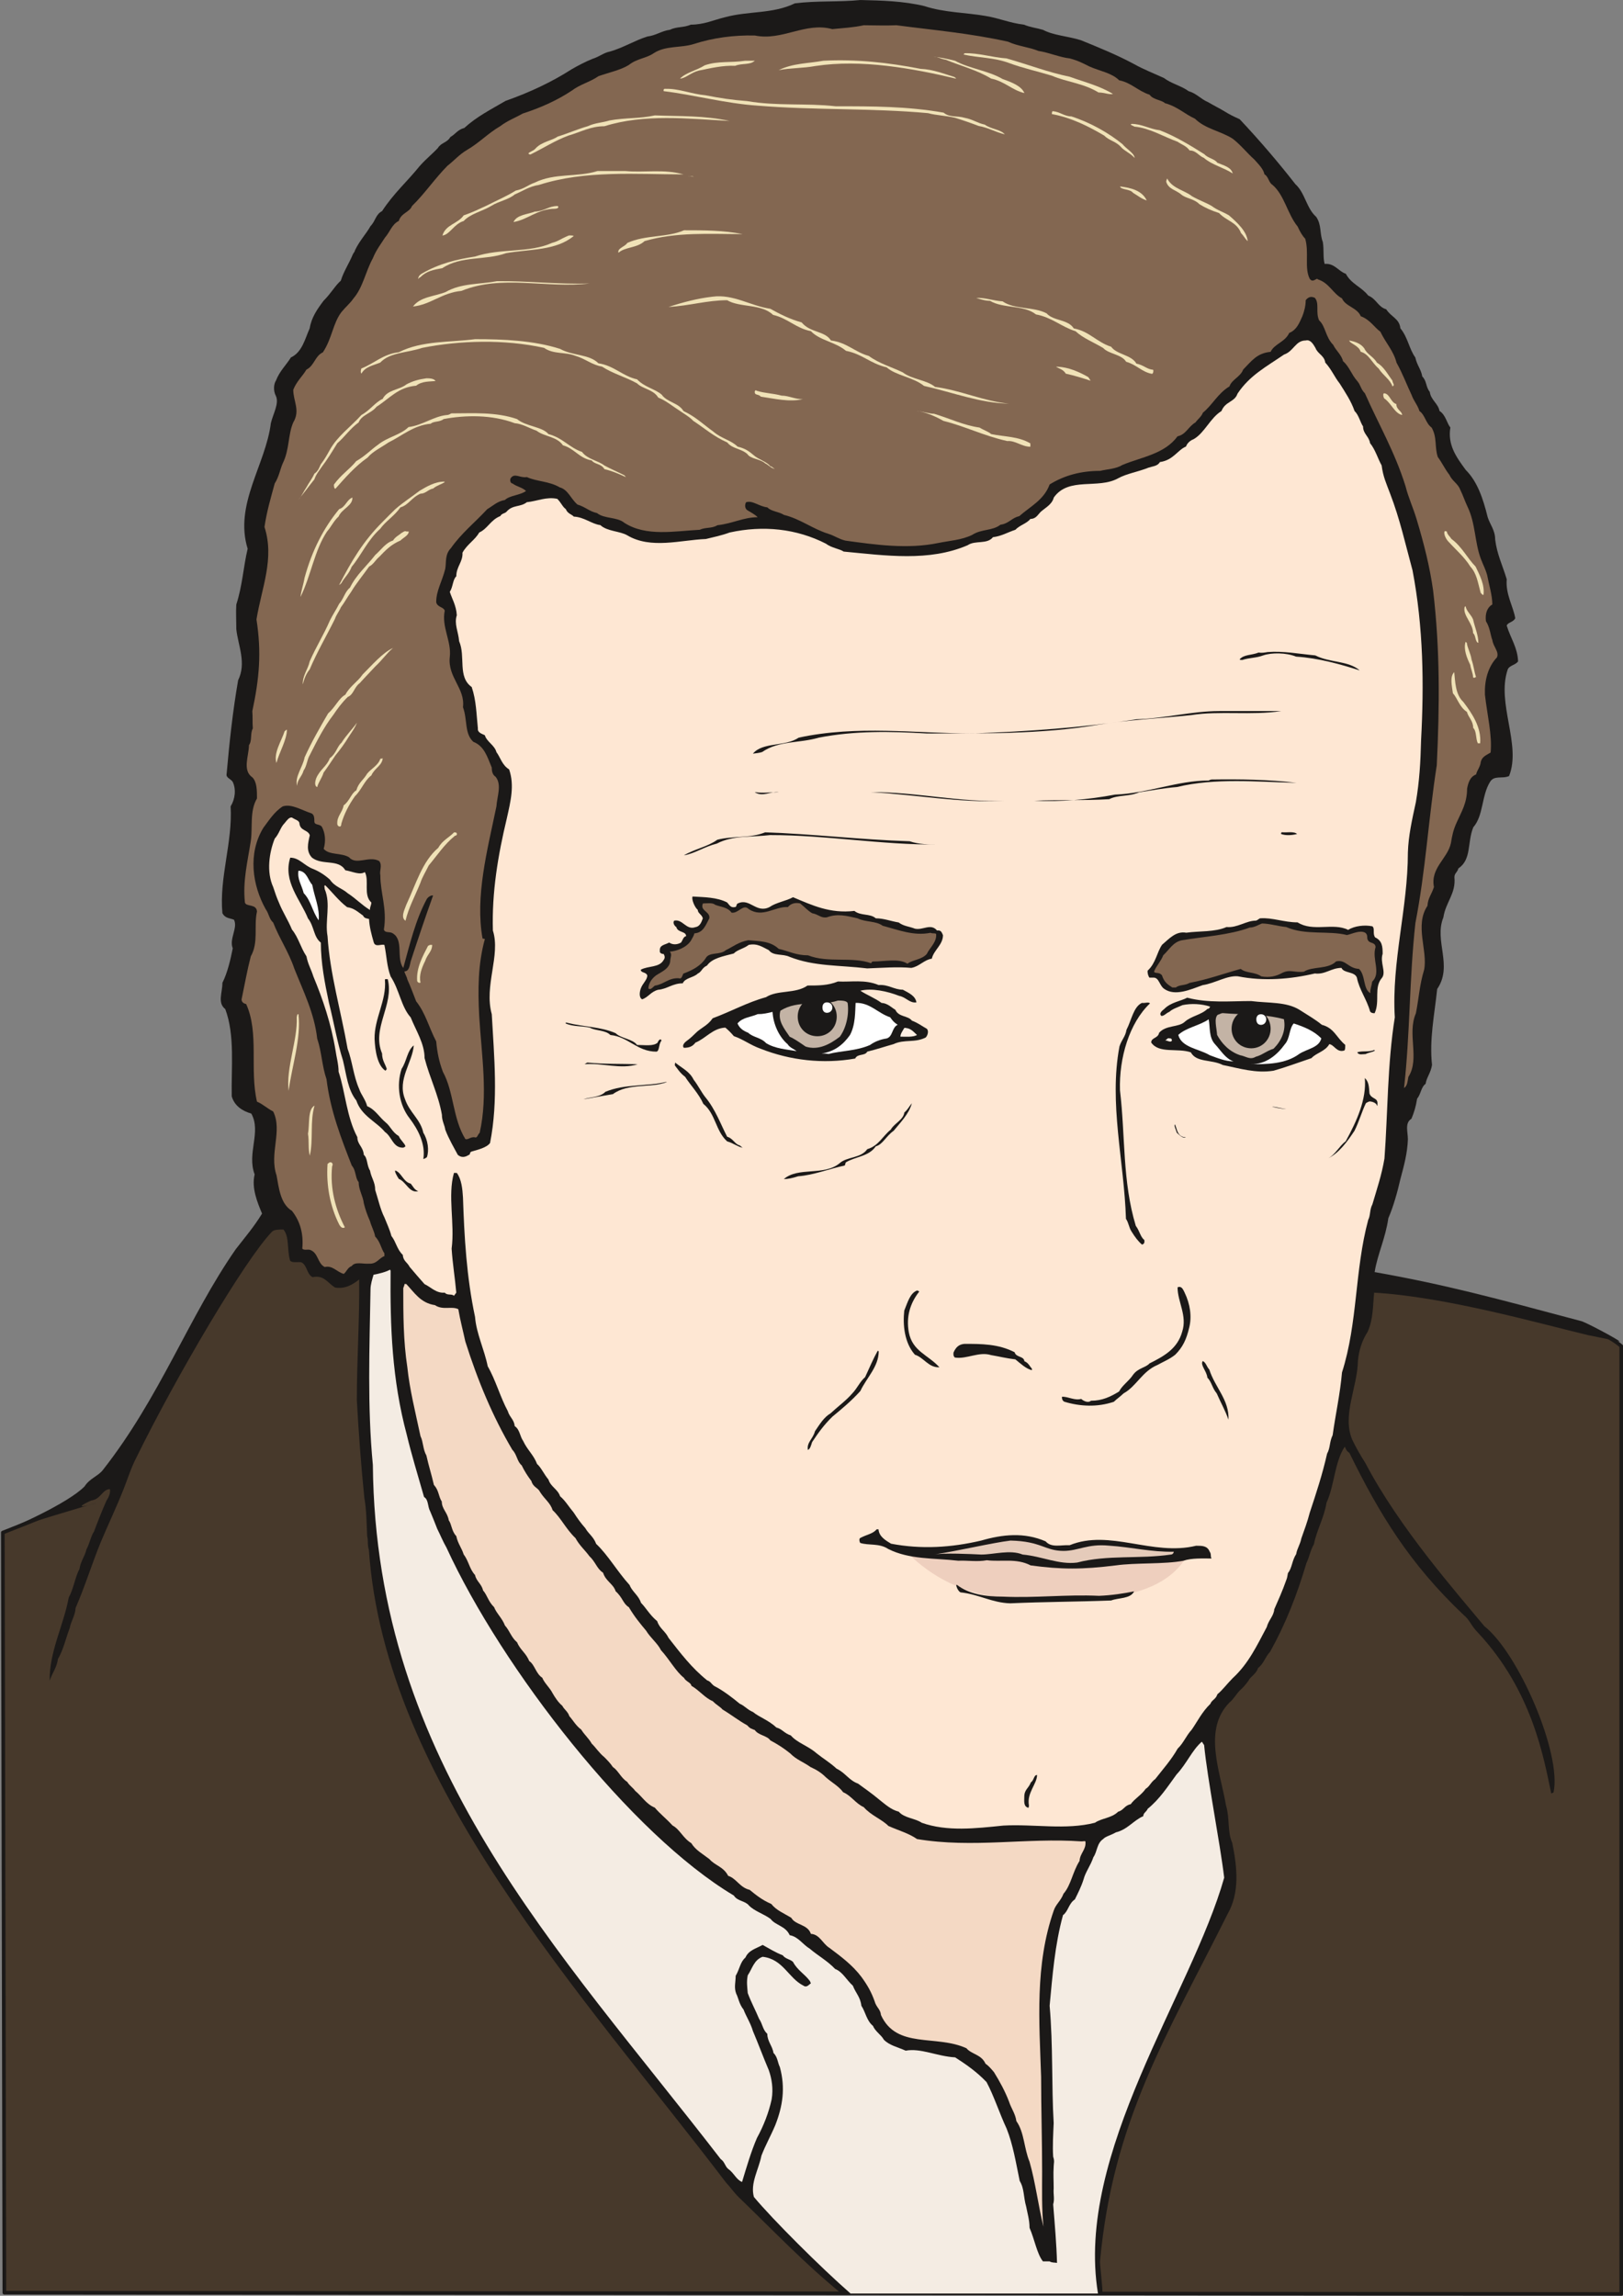 <svg xmlns="http://www.w3.org/2000/svg" xml:space="preserve" width="160.1mm" height="855.761" fill-rule="evenodd" stroke-linejoin="round" stroke-width="28.222" preserveAspectRatio="xMidYMid" version="1.2" viewBox="0 0 16010 22642"><rect x="0" y="0" width="16010" height="22642" fill="#808080" stroke="none"/><defs class="ClipPathGroup"><clipPath id="a" clipPathUnits="userSpaceOnUse"><path d="M0 0h16010v22642H0z"/></clipPath></defs><g class="SlideGroup"><g class="Slide" clip-path="url(#a)"><g class="Page"><g class="com.sun.star.drawing.ClosedBezierShape"><path fill="none" d="M9 11960h16003v10685H9z" class="BoundingBox"/><path fill="#47392B" d="M15993 13276c-373-322-1483-431-2507-696l-10731-601c-124 147-510 510-980 1496-180 317-366 576-571 939-16 282-1001 628-1176 701l15 7497 15950 13v-9349Z"/><path fill="none" stroke="#1B1918" stroke-linejoin="miter" stroke-width="36" d="M15993 13276c-373-322-1483-431-2507-696l-10731-601c-124 147-510 510-980 1496-180 317-366 576-571 939-16 282-1001 628-1176 701l15 7497 15950 13v-9349Z"/></g><g class="com.sun.star.drawing.ClosedBezierShape"><path fill="none" d="M0 0h15979v22626H0z" class="BoundingBox"/><path fill="#1B1918" d="m10874 22625-2575-5c-379-312-633-584-1014-952-51-51-84-102-124-143-1415-1861-3364-3939-3522-6239-17-51-5-96-17-134-6-125-6-257-28-381-33-323-56-640-74-963 0-401 28-798 23-1189-64 51-142 97-239 79-79-51-107-124-221-102-61-33-51-119-112-147-40-5-86 8-109-15-33-109-5-234-66-308-41 0-96 0-114 23-267 277-945 1428-1336 2225-51 97-84 204-125 308-73 185-157 360-226 525-86 209-160 448-249 651-5 78-45 129-58 198-43 114-61 211-117 307-8 79-58 140-81 214-5-287 137-544 188-821 50-91 63-203 106-282 13-81 51-119 69-193 33-63 46-137 74-175 45-119 83-216 124-307 23-33 41-79 33-112-74 0-89 101-185 112-425 198 838-227-899 312 124-41 673-285 835-452 46-74 125-97 175-155 567-719 851-1516 1316-2184 97-125 180-221 259-351-45-107-106-254-73-386-79-208 68-419-33-600-92-27-166-78-193-170-6-282 33-604-64-861-79-61-28-162-28-259 51-101 81-234 102-340-38-92 53-203 12-282-45-18-86-13-114-64-33-350 102-701 81-1054 44-71 56-167 21-241-16-28-66-41-61-74 28-317 61-625 114-929 84-171 0-341-18-503 0-87-5-170 0-244 61-188 69-369 112-550-135-437 178-828 229-1239 22-92 83-193 50-267-28-51-22-119 0-152 38-97 97-148 148-229 111-51 139-185 185-287 18-109 74-188 137-272 74-73 112-147 170-198 28-91 79-165 117-256 8-21 18-21 23-44 46-96 109-160 153-238 50-51 50-115 114-148 114-175 250-294 369-442 69-78 130-124 181-180 35-56 91-51 124-109 51-28 69-71 137-89 125-114 259-180 407-267 238-84 454-185 652-312 66-38 135-74 204-102 73-23 111-61 175-73 134-39 239-107 368-148 84-10 142-56 221-66 74-35 130-18 208-51 130 0 221-45 336-73 236-64 470-31 690-137 221-28 430-11 646-33 213 5 424 10 632 60 193 64 414 64 602 97 140 23 236 69 379 86 68 28 129 33 188 51 106 56 241 61 373 102 180 73 361 147 526 236 91 51 193 91 294 137 74 56 176 79 244 130 79 23 120 78 193 109 56 33 113 61 159 89 56 35 91 51 152 79 198 210 386 431 549 640 96 86 109 238 205 322 56 81 33 165 66 249 13 81 0 155 18 216 97-10 137 74 209 97 53 101 154 129 221 215 81 33 96 112 177 135 51 79 130 91 140 188 74 89 86 203 147 287 18 81 56 114 69 188 46 46 33 102 74 152 10 79 83 115 96 188 61 38 74 125 107 163-28 170 56 289 152 419 114 114 170 279 216 465 23 73 74 129 74 221 18 147 73 254 114 392-13 147 66 272 84 384-18 40-74 40-84 73 38 125 107 216 112 353-28 38-84 38-102 79-114 333 137 742 13 1052-69 30-147-11-188 58-84 135-64 333-165 447-61 152-15 317-147 406-11 41-39 46-39 87 16 162-86 244-109 396-94 231 97 475-61 706-28 262-78 498-51 749-12 79-55 125-63 186-46 33-46 101-84 147-13 79-28 130-56 198-68 41-35 130-35 203-5 138-38 257-74 392-28 124-69 271-119 386-28 198-107 355-135 531 701 124 1184 256 2032 482 28 0 368 181 386 203l-312-63c-470-112-1405-379-2111-419-13 132-8 261-64 386-55 84-88 188-96 289-5 259-158 536-56 775 41 86 84 158 130 231 335 640 906 1285 1173 1608 338 267 765 1258 683 1639-5 5-23 11-23 11-73-346-185-1010-723-1586-69-69-79-125-143-176-531-503-830-995-1125-1597-35-23-35-44-46-61-101 152-101 383-180 553-23 148-96 267-124 409-36 61-46 130-74 186-92 312-206 602-358 874-51 55-61 116-120 162-15 56-78 86-94 125-30 40-53 68-86 96-38 41-61 86-102 119-262 268-91 675-33 1015 39 129 11 254 61 368 51 244 74 493-45 701-601 1202-1132 2040-1259 3427-5 0 31 294 23 322Z"/></g><g class="com.sun.star.drawing.ClosedBezierShape"><path fill="none" d="M2383 249h12391v12316H2383z" class="BoundingBox"/><path fill="#836751" d="M8520 249c107 0 211 5 323 0 381 50 719 78 1100 162 101 46 208 53 299 91 112 18 214 64 310 74 86 23 137 51 193 79 102 46 221 63 295 137 119 23 188 107 300 142 35 51 119 51 152 84 124 33 194 107 296 153 101 101 261 124 373 198 81 63 142 142 211 203 46 51 91 96 101 147 41 23 41 81 79 104 119 102 147 287 249 412 23 51 46 91 74 119 40 137-10 290 45 396 33 46 69-17 79 5 114 36 147 138 239 188 33 79 152 92 185 176 92 33 138 114 193 152 59 120 130 189 160 306 61 109 102 221 148 317 23 64 61 102 78 160 56 39 61 120 120 163 56 96 28 193 61 290 46 63 73 124 114 175 28 63 84 86 107 147 28 56 46 114 73 170 79 165 69 346 130 511 23 61 46 101 63 162 18 97 51 199 51 290-51 28-73 91-63 165 40 61 46 145 63 185 10 69 69 115 46 171-91 96-124 231-119 368 22 198 73 401 56 571-46 28-84 41-97 92-5 51-38 84-46 124-61 23-78 84-89 140 0 142-56 229-101 330-36 79-46 130-59 209-33 152-203 243-167 431-23 74-59 107-64 186-129 193 5 442-33 631-46 152-51 277-81 429-89 203 41 447-74 627-10 51-10 87-43 110 61-544 51-1072 112-1627 101-516 129-1031 211-1557 28-584 33-1143-36-1722-33-236-89-457-162-701-36-120-82-216-110-328-106-340-264-607-401-917-41-40-41-81-74-119-61-69-78-142-142-198-15-64-74-110-96-160-79-80-74-182-140-243-36-81 5-165-41-221-45-23-73 0-91 23 0 56-15 112-33 158-33 73-56 134-130 165-40 90-147 107-183 186-134 13-185 87-271 175-28 74-112 97-135 166-114 68-170 185-262 259-15 40-50 63-73 96-71 41-94 120-177 137-129 176-355 204-543 282-66 41-147 41-221 59-186 0-351 43-498 134-56 153-190 216-300 313-73 15-101 73-185 84-81 63-188 40-280 101-106 51-220 56-332 79-305 63-617 18-917-23-64-15-114-51-165-66-163-51-277-147-442-188-51-33-125-33-163-74-86-10-147-73-211-50-15 28-10 63 13 78 38 23 74 41 102 69-138 0-249 63-397 79-58 35-114 17-175 45-249 13-528 69-742-68-73-61-198-38-271-97-74-15-115-61-193-84-69-61-92-147-176-170-102-61-227-56-323-101-69 12-120-46-160 12-10 21 0 51 18 51 45 33 96 38 134 74-56 43-162 43-208 89-74 12-119 58-175 91-120 130-254 236-358 384-61 63-44 137-56 205-33 130-89 214-89 328 10 51 73 46 84 84-33 160 68 302 50 455-23 203 153 309 130 497 46 125 13 259 102 341 109 43 137 147 182 254 0 45 11 73 38 91 64 79 13 198 8 292-91 437-211 889-137 1303 5 0 23 5 23 5-69 250-69 502-56 756 23 391 89 780 5 1155-23 21-23 56-51 44-40-5-68 30-91 17-125-203-112-464-221-662-38-102-56-191-66-300-74-142-104-277-198-396-31-79-54-143-87-216-5-28-28-61-28-79 46 0 51-56 61-98 74-226 148-447 221-650-23-5-51 18-61 33-114 211-170 455-233 682-72-98 7-273-102-341-33-23-79 0-89-39 33-205-35-358-35-533-11-51 22-96-11-142-101-56-226 46-299-38-79-46-193-18-249-82 23-78 15-157-18-218-23-31-74-13-74-53 0-28 0-66-28-79-101-33-198-97-284-69-84 54-135 137-191 211-155 254-109 567 23 803 33 45 33 96 74 132 61 157 152 287 208 453 92 231 198 442 226 691 46 137 46 267 92 401 38 313 147 589 249 851 45 51 33 125 68 163 0 78 43 137 51 210 15 61 33 112 61 176 13 51 41 96 51 152 51 51 58 119 91 165v28c-51 15-73 79-152 74-59 5-137-23-170 23-41 15-51 56-79 78-74-22-109-86-188-68-74-38-61-142-147-170-28-5-56 7-74-11 13-142-18-266-102-373-114-68-129-226-152-350-74-216 61-437-33-630-64-33-104-74-160-97-74-317 23-678-107-963-28-5-45-22-45-45 33-158 55-287 91-425 79-140 28-295 61-442-5-79-107-44-119-89-23-211 27-404 58-607 20-135-13-295 61-419 0-79 0-163-46-209-101-68-33-216-33-317 33-46 10-115 38-165-5-61 0-112-5-170 69-323 92-577 41-905 51-312 180-599 79-912 22-152 63-289 101-429 41-63 56-147 79-198 68-137 51-284 104-404 71-119 0-208 0-322 33-84 89-130 130-199 78-38 83-134 162-170 92-139 97-283 183-397 46-56 84-84 119-135 94-109 117-261 191-396 35-86 81-142 119-203 51-58 69-132 137-165 23-79 107-86 130-147 124-120 226-272 350-397 64-50 120-114 194-157 119-69 208-165 327-234 74-56 142-79 221-124 188-61 347-135 484-226 84-64 180-84 264-143 109-38 221-61 300-111 81-64 170-64 244-115 119-78 266-50 396-91 188-61 396-89 602-84 271 56 498-136 764-63 112-11 209-16 310-38Z"/></g><g class="com.sun.star.drawing.ClosedBezierShape"><path fill="none" d="M2654 3356h11381v14680H2654z" class="BoundingBox"/><path fill="#FEE7D3" d="M12880 3358c45-12 73 33 96 73 23 61 87 74 97 145 63 69 91 142 142 206 56 89 114 175 147 272 41 38 56 111 84 152 0 74 59 97 69 165 51 61 79 158 114 219 15 114 46 177 84 279 96 249 152 503 221 757 107 561 114 1123 84 1677-5 211-16 402-51 607-38 176-74 333-79 498 0 549-162 1075-129 1626-74 462-69 950-102 1392-28 165-74 299-119 452-28 51-18 109-41 152-135 501-102 1014-259 1506-18 211-64 414-92 618-33 68-22 124-55 183-46 204-107 389-171 582-22 87-55 175-83 254-13 64-41 97-51 155-41 61-41 140-81 186-6 27-6 45-16 68-40 114-81 203-119 290-5 66-56 106-74 175-96 180-180 361-335 503-56 56-102 119-152 160-16 51-56 56-69 94-84 81-130 178-185 256-56 61-79 130-138 186-61 109-152 211-221 300-43 30-55 73-94 96-45 64-109 97-148 152-63 13-68 59-124 74-64 64-165 64-229 109-287 74-604 11-904 28-272 28-556 61-805-28-66-45-171-45-226-109-79-20-135-74-199-124-73-61-134-102-203-153-91-33-124-106-211-147-66-61-129-97-198-152-84-74-190-102-254-176-68-23-84-63-142-78-79-74-170-102-231-153-56-23-84-63-130-81-73-61-165-130-238-168-41-18-46-53-84-63-155-125-262-267-381-419-33-69-89-92-112-165-74-61-109-130-160-181-23-73-89-112-112-175-119-130-216-300-330-406-28-74-74-97-107-155-45-51-78-97-114-153-51-61-84-119-135-162-22-69-92-92-115-165-43-51-73-120-112-153-35-92-96-138-137-227-33-46-33-114-84-147-5-64-50-87-68-148-74-137-120-307-198-442-33-165-112-322-125-487-84-396-106-788-119-1179-5-84-15-180-61-241h-28c-64 226 10 498-23 747 10 152 33 287 46 434-13 18-23 31-23 31-23-23-64 0-91-31-84 8-138-56-199-84-45-51-101-114-147-170-23-46-63-56-68-119-56-51-67-130-112-186-18-68-46-124-69-183-40-78-63-185-91-271 0-79-38-117-51-191-33-51-23-124-61-155-8-84-64-101-64-175-106-198-119-447-185-645 0-74-23-153-30-209-44-266-125-505-219-731-23-74-53-119-68-198-59-89-79-186-143-264-40-97-91-171-129-267-23-51-36-92-56-152-68-148-40-341 15-478 46-51 56-112 97-152 23-28 45-61 73-56 33 23 74 28 74 61 10 73 84 58 102 114-18 79-39 157 22 221 102 79 262 10 328 124 69 11 142 51 193 18 46 84-18 226 64 300 0 28-18 51-13 74-84-51-135-110-221-166-56-50-124-60-175-134-51-46-107-81-163-104-91-33-137-112-228-112-74 236 101 414 175 599 63 79 53 181 127 239 0 198 38 396 79 589 50 199 83 397 139 572 36 147 46 287 132 396 51 153 198 208 282 310 69 46 79 155 176 155 17 0 22-13 27-13-10-33-50-61-66-101-68-41-81-97-132-137-61-51-101-125-180-158-18-69-61-114-79-170-56-125-68-277-114-396-66-374-175-742-198-1110-28-153 35-318-28-465 0-20-10-33 5-38 69 68 132 152 216 216 68 10 101 43 157 83 13 28 36 28 59 33 5 82 23 148 46 229 15 56 78 15 106 28 23 112 23 208 61 310 87 132 104 300 198 404 54 134 137 259 137 401 51 198 135 356 171 559 0 63 28 104 33 147 35 92 86 178 124 249 36 31 74 23 109 0 16 0 5-28 28-33 61-18 148-38 181-84 83-419 40-851 17-1270-78-282 89-581 11-825-11-379 50-742 137-1105 38-170 78-328 23-485-69-41-87-120-125-170-18-69-96-102-114-166-33-17-74-27-69-68-15-140-15-273-61-408-142-101-58-299-124-452-8-96-51-170-23-256-5-97-51-170-69-231 33-51 28-120 64-153 0-96 66-142 61-233 46-84 124-125 165-199 84-38 112-124 208-162 18-31 46-23 64-46 61-68 134-40 198-91 101-10 193-56 300-33 39 38 51 78 84 101 18 46 59 51 79 74 104 5 178 74 262 84 68 63 193 58 266 101 232 138 526 46 775 36 74-18 160-36 234-64 333-73 660-38 950 110 56 43 137 51 175 78 414 39 843 102 1224-63 74-51 191-5 249-79 84-10 140-46 221-73 43-46 112-61 148-107 55 0 73-41 101-69 51-45 112-73 130-142 147-208 437-79 635-190 83-46 199-64 300-105 46-15 89-15 112-55 132-18 175-120 257-153 15-41 50-63 78-74 107-63 163-210 272-276 38-97 130-87 158-171 119-180 284-266 459-386 97-33 112-139 214-139Z"/></g><g class="com.sun.star.drawing.ClosedBezierShape"><path fill="none" d="M12228 6428h1186v185h-1186z" class="BoundingBox"/><path fill="#1B1918" d="M12504 6431c156-12 301 17 471 33 143 74 324 50 438 148-193-61-402-121-628-136-97-40-244-40-324-12-73 27-137 22-206 45-15 0-22 0-27-5 40-51 119-40 187-68 33 5 61 0 89-5Z"/></g><g class="com.sun.star.drawing.ClosedBezierShape"><path fill="none" d="M7427 7013h5212v422H7427z" class="BoundingBox"/><path fill="#1B1918" d="M12026 7013h612c-290 45-607-5-889 40-312 33-626 46-931 97-543 92-1138 84-1676 84-361-21-707-28-1065 41-186 56-396 28-559 142-36 11-58 11-91 16 96-117 317-66 452-158 579-125 1151-41 1718-41 553-21 1069-56 1613-140 283-8 544-81 816-81Z"/></g><g class="com.sun.star.drawing.ClosedBezierShape"><path fill="none" d="M10201 7686h2590v216h-2590z" class="BoundingBox"/><path fill="#1B1918" d="M11957 7688c276-4 556 0 833 33-391-10-805-50-1179 41-125 10-255 34-374 52-102 45-208 23-295 68-254 15-498 5-741 15 261 13 533-10 797-60 330-13 613-139 926-139 15-10 28-10 33-10Z"/></g><g class="com.sun.star.drawing.PolyPolygonShape"><path fill="none" d="M7744 7800h163v1h-163z" class="BoundingBox"/></g><g class="com.sun.star.drawing.PolyPolygonShape"><path fill="none" d="M8418 7800h79v1h-79z" class="BoundingBox"/></g><g class="com.sun.star.drawing.ClosedBezierShape"><path fill="none" d="M7444 7811h239v23h-239z" class="BoundingBox"/><path fill="#1B1918" d="M7450 7813c73 12 158 0 232 0-74-12-159 51-237 0h5Z"/></g><g class="com.sun.star.drawing.ClosedBezierShape"><path fill="none" d="M8593 7813h1320v91H8593z" class="BoundingBox"/><path fill="#1B1918" d="M8593 7813c436-4 879 103 1319 85-447 23-872-61-1319-85Z"/></g><g class="com.sun.star.drawing.ClosedBezierShape"><path fill="none" d="M6746 8209h2499v228H6746z" class="BoundingBox"/><path fill="#1B1918" d="M7547 8209c464 15 944 73 1426 88 96 32 187 32 271 32-543 5-1088-93-1647-93-193 23-364 0-526 84-127 32-216 98-325 116 109-64 233-84 330-154 157-40 328-13 471-73Z"/></g><g class="com.sun.star.drawing.ClosedBezierShape"><path fill="none" d="M12636 8208h160v30h-160z" class="BoundingBox"/><path fill="#1B1918" d="M12647 8208c40 6 115-12 148 17-46 13-115 18-158 0 0-5 0-17 10-17Z"/></g><g class="com.sun.star.drawing.ClosedBezierShape"><path fill="none" d="M2942 8588h205v491h-205z" class="BoundingBox"/><path fill="#FFF" d="M2954 8588c75 12 85 96 126 138 23 124 74 226 64 351-64-86-75-194-148-268-24-91-64-135-52-221h10Z"/></g><g class="com.sun.star.drawing.ClosedBezierShape"><path fill="none" d="M6311 8842h2993v1015H6311z" class="BoundingBox"/><path fill="#1B1918" d="M6832 8842c119 7 239 7 340 58 23 23 33 56 79 46 18 0 10-31 28-36 119-56 180 102 312 36 66-46 163-59 232-97 188 79 364 163 605 135 63 51 155 23 211 73 79 0 147 28 226 41 51 38 101 38 160 61 79 18 157-56 218 18 41-5 46 18 59 46 0 96-92 148-110 232-78 12-124 78-203 91-134-13-294 0-434 5-272-33-523-18-766-114-68-33-160-5-205-66-61-29-112-70-198-52-51 39-112 47-148 85-106 28-213 46-264 119-51 23-51 61-91 79-41 41-125 41-148 96-101 0-152 56-244 64-73 20-96 74-157 94-35-20-23-79-13-107 18-51 64-84 64-129-13-36-64-23-64-56 74-41 183-18 226-97 13-17 13-35 0-58-20 0-43-10-38-33-5-57 51-57 92-80 33 23 78 23 117 0 17-23 22-58 50-63 0-51-83-33-96-89-21-13-38-46-21-64 84-18 117 97 209 64 51-8 63-64 73-87-10-38-50-50-50-83-33-28-64-110-51-132Z"/></g><g class="com.sun.star.drawing.ClosedBezierShape"><path fill="none" d="M6396 8906h2840v850H6396z" class="BoundingBox"/><path fill="#836751" d="M6939 8910c36 0 92-9 114 13 56 23 125 23 163 78 69 11 114-91 170-35 137 91 257-28 386-20 33-40 80-45 121-36 45 36 78 74 119 97 66 12 84 50 145 40 109-40 198-13 302 10 84 41 180 23 249 74 157 41 305 102 470 69 28 10 33 0 56 10 10 81-64 138-92 199-51 58-147 58-190 96-87-56-221-22-341-22-12 0-17 17-17 17-193-68-425 0-623-78-119 0-189-41-290-64-84-80-198-75-300-85-96 18-147 62-221 98-56 51-163 15-198 78-46 74-130 120-221 153-15 28-15 56-46 46-101-5-147 61-236 73-23 18-41 46-63 28 0-51 40-112 96-142 56-33 109-61 119-124 0-39 23-74-5-97 66-5 163-38 209-108 17-33 28-45 35-73 89-5 112-84 147-148 11-68-96-73-63-147h5Z"/></g><g class="com.sun.star.drawing.ClosedBezierShape"><path fill="none" d="M11320 9056h2329v939h-2329z" class="BoundingBox"/><path fill="#1B1918" d="M12432 9057c119-9 233 40 368 40 152 97 351 0 499 74 63-40 165-51 239-35 27 22 0 73 27 109 69 33 74 89 74 162-28 87 36 177-5 235-86 97-18 231-74 351-12 0-33 0-45-18-33-120-107-214-130-333-23-63-129-41-152-96-102 0-160 68-263 55-236 56-503 79-759 28-107-10-226 69-347 87-124 45-272 111-378 38-51-33-51-117-112-112h-36c-10-13-21-46-17-69 81-74 91-181 142-255 74-63 137-137 239-119 129-18 283-5 397-56 107 10 193-63 289-63 21-5 33-23 44-23Z"/></g><g class="com.sun.star.drawing.ClosedBezierShape"><path fill="none" d="M11384 9108h2194v689h-2194z" class="BoundingBox"/><path fill="#836751" d="M12448 9108c74 0 158 27 240 35 190 84 419 33 599 79 56-13 129-51 180-23 36 28 5 56 36 85 15 18 66 12 66 58-38 117 58 254-33 339-5 41-23 81-18 114-74-40-46-176-112-239-109-6-132-97-226-74-81 81-233 46-317 101-92 13-137-27-216 13-61 34-125 47-204 34-69-47-148-29-204-74-165 45-317 102-505 138-46 28-97 15-135 45h-35c-46-30-79-50-102-120-28-36-68-13-78-36 17-50 68-101 91-162 61-56 96-130 185-148 216-36 470-51 668-125 46 0 87-28 120-40Z"/></g><g class="com.sun.star.drawing.ClosedBezierShape"><path fill="none" d="M3694 9657h144v904h-144z" class="BoundingBox"/><path fill="#1B1918" d="M3802 9657h23c64 257-162 483-56 733 0 69 33 107 46 152 0 6-13 18-13 18-79-51-102-198-107-313-4-203 120-380 102-583 0-7 5-7 5-7Z"/></g><g class="com.sun.star.drawing.ClosedBezierShape"><path fill="none" d="M6738 9679h2417v788H6738z" class="BoundingBox"/><path fill="#1B1918" d="M8266 9680c129 7 266-22 401 35 97-7 152 46 239 46 61 33 124 61 134 125-68 10-101-51-170-64-117-46-271-79-383-51 61 41 147 74 208 120 64 5 97 45 137 68 33 74 125 56 163 107 63 24 96 52 147 80 23 22 8 68-10 86-107 56-211 15-318 66-83 23-165 51-259 74-23 45-96 17-119 68-318 56-641 18-931-96-106-38-170-92-266-125-28-33-56-61-84-84-125 6-193 107-295 148-28 38-61 51-114 51-19-18 0-46 23-64 40-28 73-61 109-96 56-46 107-66 152-131 186-69 341-157 526-208 114-74 290-31 410-115 107 0 203 0 300-40Z"/></g><g class="com.sun.star.drawing.ClosedBezierShape"><path fill="none" d="M11356 9840h1916v730h-1916z" class="BoundingBox"/><path fill="#1B1918" d="M11711 9840c212 55 420 33 631 33 170 22 345 5 476 86 79 51 157 95 221 148 124 33 142 125 231 198 0 28 0 51-10 56-74 23-97-56-147-63-41 73-130 86-176 138-137 46-250 89-374 124-175 28-335-23-500-56-112-58-260-22-316-125-132-46-313 16-391-97 0-50 68-40 78-96 69-79 193-51 254-109 64-57 161-67 222-126 28-5 18-15 28-23-84-28-186-33-273-15-50 23-101 38-129 66-33 13-51 41-79 41-28-23 5-51 28-69 64-66 165-78 226-111Z"/></g><g class="com.sun.star.drawing.ClosedBezierShape"><path fill="none" d="M7691 9868h676v468h-676z" class="BoundingBox"/><path fill="#C3B3A5" d="M8266 9868c33 0 89 0 96 27 16 126-22 255-78 330-97 74-211 137-337 97-55-38-114-79-157-97-58-85-118-158-92-256 176-113 388-41 568-101Z"/></g><g class="com.sun.star.drawing.ClosedBezierShape"><path fill="none" d="M8105 9891h751v506h-751z" class="BoundingBox"/><path fill="#FFF" d="M8440 9891c143-4 217 101 341 142 23 33 38 51 74 74-59 28-46 117-109 135-66 10-120 33-163 64-138 61-285 56-410 89-28-5-51-5-68-5 124-18 210-84 279-181 56-102 51-235 56-318Z"/></g><g class="com.sun.star.drawing.ClosedBezierShape"><path fill="none" d="M11006 9888h340v2388h-340z" class="BoundingBox"/><path fill="#1B1918" d="M11265 9891c28 5 64-12 79 5-204 193-306 538-296 857 54 457 23 899 156 1337 38 50 46 111 84 139 5 31-5 41-23 46-38-33-69-74-103-129-27-41-27-84-55-125-18-572-170-1139-64-1701 23-69 59-97 69-163 50-96 69-228 153-266Z"/></g><g class="com.sun.star.drawing.ClosedBezierShape"><path fill="none" d="M7275 9980h584v389h-584z" class="BoundingBox"/><path fill="#FFF" d="M7621 9980c5 114 61 244 148 318 23 36 61 46 89 69-101-18-209-23-301-79-50-56-129-56-176-102-46-19-84-41-106-92 50-61 129-61 199-92 56 0 96-10 147-22Z"/></g><g class="com.sun.star.drawing.ClosedBezierShape"><path fill="none" d="M11992 9992h680v446h-680z" class="BoundingBox"/><path fill="#C3B3A5" d="M12062 9992c193 17 400 5 603 60 23 115-28 217-102 291-73 23-114 64-175 79-59 35-97-5-156-15-106-36-180-115-226-200-5-73-32-160 5-198 23-7 36-17 51-17Z"/></g><g class="com.sun.star.drawing.ClosedBezierShape"><path fill="none" d="M11623 10053h546v417h-546z" class="BoundingBox"/><path fill="#FFF" d="M11923 10053c15 73 0 177 61 244 60 64 103 143 184 171-81 0-161-34-235-61-106-64-277-74-310-200 78-73 209-91 300-154Z"/></g><g class="com.sun.star.drawing.ClosedBezierShape"><path fill="none" d="M5579 10085h947v289h-947z" class="BoundingBox"/><path fill="#1B1918" d="M5602 10089c153 38 328 38 471 101 51 52 170 57 211 116 74 0 163 15 203-23 5-13 10-23 23-31 5-5 23 8 10 18-23 36-15 97-45 102-191 0-277-148-454-164-50-51-147-40-203-73-78-18-165-8-238-41 0-17 12-5 22-5Z"/></g><g class="com.sun.star.drawing.ClosedBezierShape"><path fill="none" d="M12342 10094h693v403h-693z" class="BoundingBox"/><path fill="#FFF" d="M12762 10094c102 33 199 73 272 147-22 92-137 102-217 153-137 102-323 102-475 102 147 0 254-89 333-198 51-57 41-154 87-204Z"/></g><g class="com.sun.star.drawing.ClosedBezierShape"><path fill="none" d="M8882 10137h166v89h-166z" class="BoundingBox"/><path fill="#FEEFE4" d="M8938 10139c46 5 70 33 108 69-44 23-108 16-164 16 0-28 22-57 38-85 8-4 18 0 18 0Z"/></g><g class="com.sun.star.drawing.ClosedBezierShape"><path fill="none" d="M11491 10239h71v35h-71z" class="BoundingBox"/><path fill="#FEEFE4" d="M11537 10241c14 0 19 0 24 19-10 29-47 0-70 0 18 0 23-28 46-19Z"/></g><g class="com.sun.star.drawing.ClosedBezierShape"><path fill="none" d="M3935 10310h289v1123h-289z" class="BoundingBox"/><path fill="#1B1918" d="M4082 10310c-14 170-165 337-87 530 45 133 153 199 181 332 46 73 58 175 35 241-17 13-22 13-35 18 23-148-51-290-136-402-101-129-133-323-78-488 50-74 55-181 120-231Z"/></g><g class="com.sun.star.drawing.ClosedBezierShape"><path fill="none" d="M13388 10356h178v44h-178z" class="BoundingBox"/><path fill="#1B1918" d="m13554 10356 10 5c-28 18-61 18-93 35-28 0-66 13-83-17 45-18 115 0 166-23Z"/></g><g class="com.sun.star.drawing.ClosedBezierShape"><path fill="none" d="M5763 10480h528v38h-528z" class="BoundingBox"/><path fill="#1B1918" d="M5796 10480c166 16 333 11 494 16-166 54-351-16-527 0 10 0 22-16 33-16Z"/></g><g class="com.sun.star.drawing.ClosedBezierShape"><path fill="none" d="M6657 10480h670v842h-670z" class="BoundingBox"/><path fill="#1B1918" d="M6667 10485c63 51 137 84 175 163 46 59 74 120 114 171 103 124 154 272 217 392 61 18 74 74 125 86 10 10 28 23 28 23-56-13-92-46-153-63-114-102-114-273-235-370-45-101-124-180-180-267-51-38-74-79-101-112 0 0 0-40 10-23Z"/></g><g class="com.sun.star.drawing.ClosedBezierShape"><path fill="none" d="M13099 10632h491v794h-491z" class="BoundingBox"/><path fill="#1B1918" d="M13463 10632c41 38 41 88 46 152 18 56 79 41 79 96 0 18 0 23-5 28 0-28-46-45-74-45-17 5-35 17-35 17-39 79-67 182-113 273-68 102-153 221-262 272 73-36 109-119 176-170 109-198 207-415 188-623Z"/></g><g class="com.sun.star.drawing.ClosedBezierShape"><path fill="none" d="M5756 10671h825v172h-825z" class="BoundingBox"/><path fill="#1B1918" d="M6568 10671h12c-154 63-382 7-534 120-108 18-199 35-290 51 58-23 160-16 216-74 193-80 415-52 596-97Z"/></g><g class="com.sun.star.drawing.ClosedBezierShape"><path fill="none" d="M7732 10880h1264v750H7732z" class="BoundingBox"/><path fill="#1B1918" d="M8995 10881c-28 106-117 194-180 272-74 51-107 135-176 153-68 101-203 101-295 158-5 8-5 18-11 31-154 33-312 96-459 106-56 18-102 28-142 28 142-124 396-28 551-157 71-65 209-47 272-138 112-33 153-130 232-193 33-61 124-95 134-169 36-31 46-58 74-91Z"/></g><g class="com.sun.star.drawing.ClosedBezierShape"><path fill="none" d="M12550 10914h139v25h-139z" class="BoundingBox"/><path fill="#1B1918" d="M12550 10914c45 5 97 19 138 24-36 0-138-19-138-24Z"/></g><g class="com.sun.star.drawing.ClosedBezierShape"><path fill="none" d="M11587 11090h112v132h-112z" class="BoundingBox"/><path fill="#1B1918" d="M11592 11090c17 46 22 103 74 121 8 5 23 5 31 5-23 18-65-23-88-44-10-31-32-75-17-82Z"/></g><g class="com.sun.star.drawing.ClosedBezierShape"><path fill="none" d="M9505 525h1475v405H9505z" class="BoundingBox"/><path fill="#F0E2B7" d="M9515 525c137-4 271 41 414 51 221 63 410 137 623 181 147 53 300 91 427 170-41 8-87-15-143-15-147-91-312-102-459-165-154-47-288-75-425-126-148-55-300-50-447-83l10-13Z"/></g><g class="com.sun.star.drawing.ClosedBezierShape"><path fill="none" d="M9209 559h897v360h-897z" class="BoundingBox"/><path fill="#F0E2B7" d="M9210 559c68 7 137 22 210 40 145 79 329 97 471 181 89 31 186 69 214 138-120-28-193-115-328-143-138-84-301-125-448-186-51-8-79-30-119-30Z"/></g><g class="com.sun.star.drawing.ClosedBezierShape"><path fill="none" d="M6708 599h739v177h-739z" class="BoundingBox"/><path fill="#F0E2B7" d="M7350 599h96c-51 45-124 22-194 50-124-5-239 23-358 47-75 18-136 79-186 79 60-61 162-79 244-131 130-45 259-23 398-45Z"/></g><g class="com.sun.star.drawing.ClosedBezierShape"><path fill="none" d="M7681 595h1752v183H7681z" class="BoundingBox"/><path fill="#F0E2B7" d="M8122 599c323-17 642 18 959 80 125 5 236 51 333 80 12 7 18 17 18 17-430-102-936-194-1388-125-125 23-244 18-363 41 142-70 289-65 441-93Z"/></g><g class="com.sun.star.drawing.ClosedBezierShape"><path fill="none" d="M6545 875h3369v451H6545z" class="BoundingBox"/><path fill="#F0E2B7" d="M6565 876c130-4 254 51 396 64 143 28 262 46 409 57 296 51 578 18 873 51 363 0 708 0 1065 63 61 51 134 28 208 51 81 15 125 52 198 67 64 46 155 46 198 96-94-22-162-66-259-83-73-28-157-57-231-80-96-23-183-23-267-46-557-51-1128-28-1682-74-319-22-631-107-926-143-4-10 0-27 18-23Z"/></g><g class="com.sun.star.drawing.ClosedBezierShape"><path fill="none" d="M10376 1097h817v463h-817z" class="BoundingBox"/><path fill="#F0E2B7" d="M10388 1097c66 5 112 51 181 51 193 63 369 165 503 273 41 50 120 91 120 137-38-46-102-69-135-109-51-56-114-61-165-112-158-93-323-176-516-212 0-5 0-32 12-28Z"/></g><g class="com.sun.star.drawing.ClosedBezierShape"><path fill="none" d="M5212 1138h1986v386H5212z" class="BoundingBox"/><path fill="#F0E2B7" d="M6460 1138c250 10 486 0 737 55-409-22-839-72-1235 52-137 0-229 56-354 92-135 50-249 125-374 186-10 0-15 0-22-10 22-23 50-23 73-51 59-64 160-75 216-115 107-33 198-74 296-102 73-34 142-34 216-57 152-28 299-17 447-50Z"/></g><g class="com.sun.star.drawing.ClosedBezierShape"><path fill="none" d="M11152 1222h1009v491h-1009z" class="BoundingBox"/><path fill="#F0E2B7" d="M11163 1222c101 0 175 50 278 63 160 62 299 148 441 237 29 36 103 46 126 83 63 27 137 43 152 106-83-56-208-86-283-153-55-23-78-74-142-74-33-46-79-58-119-86-140-51-278-136-425-149-16-10-28-10-38-22l10-5Z"/></g><g class="com.sun.star.drawing.ClosedBezierShape"><path fill="none" d="M4364 1687h2379v637H4364z" class="BoundingBox"/><path fill="#F0E2B7" d="M6170 1687c188 17 379-22 572 33-470 0-968-43-1426 104-97 15-160 61-239 94-56 50-160 68-226 110-91 56-211 79-277 152-96 28-137 135-210 143 33-110 152-115 210-199 89-30 153-63 226-96 102-52 199-93 287-148 87-18 120-56 188-79 198-97 415-51 619-114h276Z"/></g><g class="com.sun.star.drawing.ClosedBezierShape"><path fill="none" d="M6786 1735h59v11h-59z" class="BoundingBox"/><path fill="#F0E2B7" d="M6787 1737c18 0 34-5 57 7-10 0-39-12-57-7Z"/></g><g class="com.sun.star.drawing.ClosedBezierShape"><path fill="none" d="M11504 1760h805v619h-805z" class="BoundingBox"/><path fill="#F0E2B7" d="M11519 1770c53 91 170 109 239 165 69 40 138 63 194 96 55 42 111 57 171 93 84 73 175 157 185 254-23-18-38-51-66-79-41-109-143-119-217-198-73-23-137-52-193-87-56-56-135-56-181-97-51-43-125-51-147-124 0-11 5-23 10-33l5 10Z"/></g><g class="com.sun.star.drawing.ClosedBezierShape"><path fill="none" d="M11048 1839h265v140h-265z" class="BoundingBox"/><path fill="#F0E2B7" d="M11049 1839c105 12 217 40 263 138-56-18-85-46-135-75-31-41-121-28-128-63Z"/></g><g class="com.sun.star.drawing.ClosedBezierShape"><path fill="none" d="M5065 2032h444v159h-444z" class="BoundingBox"/><path fill="#F0E2B7" d="M5497 2032h5c18 17-10 27-28 27-170 0-267 108-409 131 35-74 137-74 210-103 98-5 136-55 222-55Z"/></g><g class="com.sun.star.drawing.ClosedBezierShape"><path fill="none" d="M6099 2271h1229v223H6099z" class="BoundingBox"/><path fill="#F0E2B7" d="M6748 2271c198 0 386 0 579 38-328 0-654-23-969 69-74 70-193 56-257 115-14-45 64-59 87-97 180-82 391-51 560-125Z"/></g><g class="com.sun.star.drawing.ClosedBezierShape"><path fill="none" d="M4125 2322h1537v431H4125z" class="BoundingBox"/><path fill="#F0E2B7" d="M5622 2322c10 0 28 0 38 5-176 147-435 129-668 170-205 74-441 23-629 148-84 15-157 28-216 89-10 0-22 18-22 18 0-28 22-46 40-56 170-97 335-137 521-166 250-84 539-33 760-135 56-13 89-40 143-63 15-5 15-10 33-10Z"/></g><g class="com.sun.star.drawing.ClosedBezierShape"><path fill="none" d="M4074 2773h1742v252H4074z" class="BoundingBox"/><path fill="#F0E2B7" d="M4903 2773c299-4 600 33 912 23-424 51-862-91-1263 73-194 18-303 136-478 154 73-97 205-97 322-143 156-89 331-74 507-107Z"/></g><g class="com.sun.star.drawing.ClosedBezierShape"><path fill="none" d="M6594 2922h3360v1060H6594z" class="BoundingBox"/><path fill="#F0E2B7" d="M7030 2926c204-27 374 91 568 119 101 56 193 102 310 135 86 104 228 81 289 178 158 20 231 112 374 153 101 74 221 107 335 162 89 69 237 74 318 143 254 33 480 142 729 165-282-5-548-109-838-175-108-87-278-102-369-183-163-38-236-130-401-163-102-87-260-102-346-194-147-28-231-129-373-160-115-112-329-71-453-145-199 0-374 56-579 66 142-45 284-84 436-101Z"/></g><g class="com.sun.star.drawing.ClosedBezierShape"><path fill="none" d="M9629 2938h1750v750H9629z" class="BoundingBox"/><path fill="#F0E2B7" d="M9629 2939c83-7 170 28 261 33 117 83 306 50 435 119 64 75 211 57 267 148 153 28 226 135 369 181 56 78 199 78 249 166 74 15 102 56 165 61 6 12 0 40-12 40-97-17-153-91-254-119-46-75-171-75-227-136-97-58-198-96-272-165-142-45-234-137-391-166-120-96-324-56-453-134-54 0-97-18-137-28Z"/></g><g class="com.sun.star.drawing.ClosedBezierShape"><path fill="none" d="M3559 3345h4087v1282H3559z" class="BoundingBox"/><path fill="#F0E2B7" d="M4687 3345c276 0 576 12 838 96 124 69 289 51 378 142 155 23 244 130 381 158 74 78 181 96 244 152 51 74 169 81 214 161 120 56 193 130 295 203 79 69 175 84 239 148 74 17 112 45 157 83 51 46 130 64 165 110 23 5 23 15 46 28-46-13-63-41-96-56-51-46-143-41-176-92-63-56-147-50-198-114-137-61-216-135-335-213-38-41-91-69-130-97-73-46-138-102-216-133-46-79-153-84-209-140-114-63-239-96-345-165-102-18-165-78-262-106-101-41-216-13-310-79-391-86-829-74-1202 0-153 51-318 43-414 145-74 30-147 40-186 109-11-13-5-41 0-51 130-51 214-142 369-160 231-117 508-96 753-129Z"/></g><g class="com.sun.star.drawing.ClosedBezierShape"><path fill="none" d="M13310 3358h440v454h-440z" class="BoundingBox"/><path fill="#F0E2B7" d="M13310 3358c50 10 112 27 148 78 28 61 89 79 124 140 70 42 103 110 154 179 0 23 28 43 0 56-23-69-92-107-136-176-69-59-96-143-178-166-16-61-112-84-112-111Z"/></g><g class="com.sun.star.drawing.ClosedBezierShape"><path fill="none" d="M10417 3617h342v139h-342z" class="BoundingBox"/><path fill="#F0E2B7" d="M10434 3617c107 5 210 50 301 102 10 13 15 23 23 36-69-23-160-51-245-70-23-41-69-51-96-68h17Z"/></g><g class="com.sun.star.drawing.ClosedBezierShape"><path fill="none" d="M2944 3731h1353v1196H2944z" class="BoundingBox"/><path fill="#F0E2B7" d="M4207 3731c23 0 74 0 89 27-56 6-135 0-191 46-178 15-261 125-391 208-51 65-148 80-176 154-86 63-132 137-211 206-51 83-96 157-152 231-28 41-56 74-74 125-56 69-102 135-157 198 33-33 50-78 78-119 28-51 56-84 79-135 41-28 51-69 63-92 39-51 61-92 89-142 74-135 204-226 313-346 85-46 135-125 209-158 46-92 165-87 234-143 61-33 124-50 198-60Z"/></g><g class="com.sun.star.drawing.ClosedBezierShape"><path fill="none" d="M7444 3849h478v102h-478z" class="BoundingBox"/><path fill="#F0E2B7" d="M7467 3855c79 24 159 24 243 47 73 0 138 39 211 34-130 33-285-5-416-24-22-28-60-10-60-46 0 0 0-27 22-11Z"/></g><g class="com.sun.star.drawing.ClosedBezierShape"><path fill="none" d="M13645 3879h187v215h-187z" class="BoundingBox"/><path fill="#F0E2B7" d="M13654 3879c57 5 62 88 120 106 0 57 57 70 57 108-74-15-107-118-177-164-12-23-12-50 0-50Z"/></g><g class="com.sun.star.drawing.ClosedBezierShape"><path fill="none" d="M9040 4054h1125v353H9040z" class="BoundingBox"/><path fill="#F0E2B7" d="M9040 4054c50 0 124 27 175 27 166 51 290 113 448 136 35 23 91 41 114 64 136 28 268 22 387 92v33c-86 0-147-63-228-56-233-52-408-143-630-199-73-42-165-82-249-97h-17Z"/></g><g class="com.sun.star.drawing.ClosedBezierShape"><path fill="none" d="M3294 4074h2882v747H3294z" class="BoundingBox"/><path fill="#F0E2B7" d="M4454 4077c214 0 436-16 646 56 89 74 249 74 310 148 143 38 206 134 331 176 55 74 157 84 221 134 66 36 134 64 198 97 5 8 15 18 15 18-61-28-135-61-213-79-31-56-97-46-125-86-124-21-170-118-284-149-61-89-181-83-260-144-68-23-142-69-215-74-226-86-489-81-702-41-41 33-97 18-127 46-168 15-282 119-417 185-74 51-155 88-206 149-124 86-226 205-317 307-15 0-15-30-15-41 73-101 152-147 220-231 89-51 148-115 214-161 96-78 221-96 302-175 140-18 249-107 379-119 22 0 38-16 45-16Z"/></g><g class="com.sun.star.drawing.ClosedBezierShape"><path fill="none" d="M3344 4750h1044v1021H3344z" class="BoundingBox"/><path fill="#F0E2B7" d="m4382 4750 5 5c-33 22-79 33-114 63-51 10-74 51-125 51-89 38-117 112-198 135-61 87-148 138-199 211-125 112-186 259-282 375-28 73-69 101-102 162-22 18-12 13-22 18 119-231 236-430 424-618 45-46 83-84 130-130 79-69 160-120 239-181 69-41 152-91 244-91Z"/></g><g class="com.sun.star.drawing.ClosedBezierShape"><path fill="none" d="M2964 4907h514v983h-514z" class="BoundingBox"/><path fill="#F0E2B7" d="M3476 4907c5 81-102 109-136 187-50 46-73 102-114 148-124 186-158 435-262 646 7-64 30-125 40-188 74-272 189-494 342-679 61-18 74-92 130-114Z"/></g><g class="com.sun.star.drawing.ClosedBezierShape"><path fill="none" d="M14247 5237h391v632h-391z" class="BoundingBox"/><path fill="#F0E2B7" d="M14272 5242c5 33 33 50 45 73 103 74 159 193 239 273 40 84 91 180 78 277-5 10-20-10-28-18-28-101-38-190-102-259-56-92-148-171-210-240-27-23-62-91-40-111l18 5Z"/></g><g class="com.sun.star.drawing.ClosedBezierShape"><path fill="none" d="M2987 5239h1047v1513H2987z" class="BoundingBox"/><path fill="#F0E2B7" d="M4009 5242h23c0 38-54 61-82 89-96 41-147 97-208 160-40 33-56 74-101 97-59 84-125 162-177 249-40 56-63 101-101 152-18 42-46 75-59 115-83 168-175 323-249 498-38 46-55 97-68 148-4-87 51-148 68-227 64-147 138-261 199-403 27-56 63-107 91-164 46-51 56-119 107-160 64-130 161-208 250-323 58-50 101-119 175-142 23-38 58-51 81-73 15-6 33-27 51-16Z"/></g><g class="com.sun.star.drawing.ClosedBezierShape"><path fill="none" d="M14444 5979h140v363h-140z" class="BoundingBox"/><path fill="#F0E2B7" d="M14457 5979c12 55 52 78 74 130 19 84 52 153 52 232-33-10-23-73-52-97 0-97-101-171-84-255 5-10 10-10 10-10Z"/></g><g class="com.sun.star.drawing.ClosedBezierShape"><path fill="none" d="M14450 6329h111v357h-111z" class="BoundingBox"/><path fill="#F0E2B7" d="M14469 6340c6 50 40 109 47 165 24 69 24 113 44 171-5 0-10 15-29 5 0-41-22-79-28-124-34-70-68-154-46-227l12 10Z"/></g><g class="com.sun.star.drawing.ClosedBezierShape"><path fill="none" d="M2925 6391h954v1361h-954z" class="BoundingBox"/><path fill="#F0E2B7" d="M3877 6391c-61 50-102 114-175 182-56 61-102 107-153 164-56 41-61 114-119 137-62 61-103 119-141 175-96 125-160 254-233 398-28 45-28 106-61 152-18 64-64 91-64 152-27-88 56-185 74-282 73-161 152-295 231-432 74-66 104-148 171-186 46-86 120-125 170-199 92-91 198-216 300-261Z"/></g><g class="com.sun.star.drawing.ClosedBezierShape"><path fill="none" d="M14318 6629h286v704h-286z" class="BoundingBox"/><path fill="#F0E2B7" d="M14345 6629c10 91 10 220 90 294 86 113 179 250 166 408h-23c-23-46-10-117-46-153 0-68-46-101-62-157-73-47-92-133-138-184-10-74-32-163 13-208Z"/></g><g class="com.sun.star.drawing.ClosedBezierShape"><path fill="none" d="M3109 7127h414v637h-414z" class="BoundingBox"/><path fill="#F0E2B7" d="M3521 7127c-18 50-46 86-79 137-40 66-86 129-133 186-43 64-79 119-117 170-17 56-50 92-63 143-32-13-18-64-10-87 38-89 106-119 134-198 65-47 70-113 116-153 45-74 124-153 152-198Z"/></g><g class="com.sun.star.drawing.ClosedBezierShape"><path fill="none" d="M2720 7196h112v330h-112z" class="BoundingBox"/><path fill="#F0E2B7" d="M2830 7196c0 102-75 221-103 329-32-97 52-222 80-312 13-12 13-12 23-17Z"/></g><g class="com.sun.star.drawing.ClosedBezierShape"><path fill="none" d="M3327 7478h450v675h-450z" class="BoundingBox"/><path fill="#F0E2B7" d="M3775 7478c-5 73-79 96-112 170-68 50-96 142-161 204-61 86-107 175-135 272 0 12-5 23-5 23-12 12-35 0-35-23-4-74 51-112 63-181 61-45 74-119 125-148 23-79 67-97 107-165 41-51 107-79 130-147 8 0 13 0 23-5Z"/></g><g class="com.sun.star.drawing.ClosedBezierShape"><path fill="none" d="M3976 8209h533v874h-533z" class="BoundingBox"/><path fill="#F0E2B7" d="M4479 8209s23 0 23 5c10 10 5 28-13 28-107 86-175 193-260 294-31 64-64 115-82 171-55 135-116 244-147 374-50-33-10-107 8-158 96-205 157-427 316-562 40-74 109-102 155-152Z"/></g><g class="com.sun.star.drawing.ClosedBezierShape"><path fill="none" d="M4114 9319h151v376h-151z" class="BoundingBox"/><path fill="#F0E2B7" d="M4250 9319h13c0 66-46 88-69 158-34 69-62 143-46 212 0 5-23 10-33-13-10-130 55-245 107-347 18-10 18-10 28-10Z"/></g><g class="com.sun.star.drawing.ClosedBezierShape"><path fill="none" d="M2843 10002h108v757h-108z" class="BoundingBox"/><path fill="#F0E2B7" d="M2944 10003c28 238-64 511-97 755-27-226 90-499 80-725 5-23 5-34 17-30Z"/></g><g class="com.sun.star.drawing.ClosedBezierShape"><path fill="none" d="M3038 10904h67v496h-67z" class="BoundingBox"/><path fill="#F0E2B7" d="M3103 10904c-47 158-10 333-47 494-18-68-6-143-18-217 18-91-5-239 65-277Z"/></g><g class="com.sun.star.drawing.ClosedBezierShape"><path fill="none" d="M3228 11463h175v649h-175z" class="BoundingBox"/><path fill="#F0E2B7" d="M3259 11463c17 0 30 17 17 40-22 222 34 425 126 602-28 17-46-11-56-28-92-182-129-393-115-597 18-17 23-17 28-17Z"/></g><g class="com.sun.star.drawing.ClosedBezierShape"><path fill="none" d="M3897 11544h230v209h-230z" class="BoundingBox"/><path fill="#1B1918" d="M3899 11544c63 22 78 112 153 130 23 28 36 61 74 74-89 23-118-92-192-121-18-28-44-73-35-83Z"/></g><g class="com.sun.star.drawing.ClosedBezierShape"><path fill="none" d="M3978 12664h6732v9298H3978z" class="BoundingBox"/><path fill="#F4D9C4" d="M4008 12664c79 83 140 187 282 208 79 53 165 7 231 40 18 107 46 211 69 318 124 391 271 742 464 1069 46 46 46 115 92 153 28 58 61 109 96 155 16 61 66 66 84 106 46 74 102 107 125 181 84 78 129 183 226 276 40 74 91 115 137 178 61 56 74 125 135 163 27 86 101 109 124 183 69 61 74 124 130 157 58 97 109 158 170 231 45 74 114 125 147 193 81 87 147 211 226 272 23 41 69 46 74 79 86 51 132 119 211 152 40 41 73 54 96 82 84 50 153 106 245 157 28 33 43 33 74 46 33 51 124 56 152 101 84 46 135 79 198 130 56 59 135 87 198 133 61 28 107 56 153 102 56 50 129 89 170 147 79 33 124 112 203 147 74 84 175 117 244 186 101 45 203 73 282 129 551 92 1082-15 1620 23 23 0 33-5 41 0 10 81-53 114-58 193-69 109-84 239-158 323-28 73-74 101-96 165-188 538-143 1097-125 1641 0 317 10 630 10 934 0 181-5 369 13 544-51-208-79-437-137-640-56-135-51-290-130-401-10-74-51-125-73-194-41-106-92-198-148-289-28-33-51-61-84-84-40-91-137-91-188-152-299-137-690 10-843-328-5-58-46-74-63-137-33-92-71-158-130-239-89-117-198-198-317-287-66-41-94-132-181-137-33-97-152-84-193-158-73-45-147-73-198-137-89-38-152-89-213-139-98-23-133-115-212-138-46-91-130-101-185-165-64-50-138-89-178-157-84-51-112-135-186-175-68-74-124-115-175-176-86-35-129-114-193-165-23-33-56-51-79-89-63-40-86-109-142-147-23-36-61-74-84-97-51-41-86-97-124-133-31-55-69-83-104-139-51-36-84-97-117-132-13-44-51-66-69-102-40-33-73-84-96-124-28-56-79-97-102-153-63-40-74-129-129-165-31-79-87-107-120-185-56-46-73-115-119-165-28-74-84-120-107-181-58-56-68-119-109-165-15-66-66-89-79-152-56-61-61-135-112-203-22-69-58-107-73-181-46-46-46-119-74-155-13-79-69-112-69-185-35-56-27-109-78-165-23-102-51-186-74-290-35-61-30-134-58-190-51-239-107-460-130-681-40-259-40-526-40-780 7-18 12-30 12-40h18Z"/></g><g class="com.sun.star.drawing.ClosedBezierShape"><path fill="none" d="M10476 12691h1269v1174h-1269z" class="BoundingBox"/><path fill="#1B1918" d="M11634 12692c28 0 41 35 51 55 56 115 73 239 46 346-28 119-64 194-138 268-56 45-116 68-175 101-152 64-208 211-334 280-40 38-68 55-96 83-165 56-335 46-488 0-23-10-27-40-23-50 64 0 125 40 188 22 33 28 74 39 97 18 112 0 193-40 277-91 33-64 97-102 138-165 51-69 124-69 162-112 148-74 277-147 323-314 51-157-46-294-46-436 8-5 18-5 18-5Z"/></g><g class="com.sun.star.drawing.ClosedBezierShape"><path fill="none" d="M8915 12728h353v759h-353z" class="BoundingBox"/><path fill="#1B1918" d="M9045 12728c13 0 13 5 23 10-90 114-131 249-103 402 36 188 189 221 302 345-108 5-153-96-242-124-105-119-120-296-105-435 35-87 58-171 125-198Z"/></g><g class="com.sun.star.drawing.ClosedBezierShape"><path fill="none" d="M9405 13254h776v261h-776z" class="BoundingBox"/><path fill="#1B1918" d="M9514 13254c166 0 336 0 495 83 13 52 91 36 96 88 41 15 59 61 74 73v16c-61-16-112-66-163-107-87-10-161-29-239-42-120-38-240 42-357 24-17-11-17-39-13-52 23-50 51-78 107-83Z"/></g><g class="com.sun.star.drawing.ClosedBezierShape"><path fill="none" d="M7968 13322h702v980h-702z" class="BoundingBox"/><path fill="#1B1918" d="M8668 13327c0 152-119 260-181 392-91 101-188 180-277 254-87 85-143 166-199 250-13 40-18 63-41 78-16-73 51-111 69-185 51-75 89-138 153-176 74-69 153-125 216-198 51-54 74-115 126-160 43-93 78-177 124-260l10 5Z"/></g><g class="com.sun.star.drawing.ClosedBezierShape"><path fill="none" d="M11858 13424h262v580h-262z" class="BoundingBox"/><path fill="#1B1918" d="M11864 13424c31 10 41 60 65 83 56 177 199 301 189 495-31-91-75-166-116-260-45-53-50-114-92-155-5-62-73-125-46-163Z"/></g><g class="com.sun.star.drawing.ClosedBezierShape"><path fill="none" d="M10103 17505h128v326h-128z" class="BoundingBox"/><path fill="#1B1918" d="M10230 17506c0 89-103 176-80 301 0 10-5 23-5 23-50-13-41-63-41-108 0-73 41-81 65-143 33-23 28-73 61-73Z"/></g><g class="com.sun.star.drawing.ClosedBezierShape"><path fill="none" d="M7869 9835h386v386h-386z" class="BoundingBox"/><path fill="#1B1918" d="M8063 9835c107 0 191 83 191 191 0 110-84 194-191 194-111 0-194-84-194-194 0-108 83-191 194-191Z"/></g><g class="com.sun.star.drawing.ClosedBezierShape"><path fill="none" d="M8112 9886h100v104h-100z" class="BoundingBox"/><path fill="#FFF" d="M8157 9886c31 0 54 20 54 51 0 29-23 52-54 52-29 0-44-23-44-52 0-31 15-51 44-51Z"/></g><g class="com.sun.star.drawing.ClosedBezierShape"><path fill="none" d="M12149 9952h386v388h-386z" class="BoundingBox"/><path fill="#1B1918" d="M12343 9952c107 0 191 86 191 194 0 106-84 193-191 193-111 0-194-87-194-193 0-108 83-194 194-194Z"/></g><g class="com.sun.star.drawing.ClosedBezierShape"><path fill="none" d="M12393 10003h99v107h-99z" class="BoundingBox"/><path fill="#FFF" d="M12439 10003c29 0 52 22 52 50 0 32-23 55-52 55-31 0-46-23-46-55 0-28 15-50 46-50Z"/></g><g class="com.sun.star.drawing.ClosedBezierShape"><path fill="none" d="M8905 15268h2816v513H8905z" class="BoundingBox"/><path fill="#EECFBE" d="M10103 15308c476-18 1066 18 1617 18-290 538-1161 436-1566 454-401-10-853-91-1249-512 350 58 787 40 1198 40Z"/></g><g class="com.sun.star.drawing.ClosedBezierShape"><path fill="none" d="M3642 12521h8435v10100H3642z" class="BoundingBox"/><path fill="#F4ECE3" d="M8390 22620h2441c-228-1382 922-2958 1245-4101-41-345-165-967-198-1308-13-17-13-23-23-33-97 84-147 214-249 323-91 124-165 241-284 338-16 35-44 40-44 73-96 41-155 132-271 160-46 28-102 39-125 66-63 41-58 125-96 178-28 84-79 148-97 219-23 73-56 137-86 198-61 40-66 119-117 155-81 294-104 599-132 894 35 392 18 788 40 1157-5 116-12 226-5 332 16 46 5 64 5 97-5 79 0 134 0 216-5 61 11 101-5 157 16 198 33 396 38 577-22-5-50 0-73-15h-66c-59-74-82-216-132-331 0-78-23-152-33-208-28-96-18-180-64-254-38-183-66-358-129-516-69-147-125-322-198-459-97-102-204-176-310-244-178-10-341-94-488-66-79-36-160-51-216-109-23-45-84-80-107-136-63-51-73-137-114-198-10-87-56-125-84-198-63-56-101-137-175-165-74-79-175-135-249-199-74-45-114-119-199-134-41-92-142-97-188-160-69-51-165-79-216-135-38-45-112-40-147-96-1019-607-2286-2238-2835-3432-35-61-58-119-91-185-23-60-46-116-69-171-28-51-15-115-61-143-63-221-124-419-170-612-147-548-165-1069-160-1618l-5-12c-38 22-107 40-163 50-12 41-30 97-30 143-10 584-32 1160 23 1732 28 2950 1823 4763 3431 6847 41 28 41 69 74 97 56 38 79 106 137 129 43-142 89-300 147-434 66-120 117-252 145-381 18-107 0-208-28-287-56-132-106-267-157-387-23-79-69-148-92-211-45-56-51-117-73-158-23-61-5-114-5-175 40-68 45-137 96-180 33-74 102-87 170-125 69 38 125 74 198 102 28 38 74 38 102 66 42 81 115 119 166 188 5 10 10 23 10 23-18 10-40 46-73 23-149-74-200-262-403-285-86 31-101 115-147 183-13 66-5 112 0 175 33 89 74 163 112 254 35 51 35 107 81 148 0 74 51 120 61 189 41 38 41 96 63 139 56 206 28 386-45 572-46 109-97 198-137 302-28 140-112 272-74 407 183 220 659 695 953 952Z"/></g><g class="com.sun.star.drawing.ClosedBezierShape"><path fill="none" d="M8477 15083h3475v388H8477z" class="BoundingBox"/><path fill="#1B1918" d="M8648 15083h18c5 73 73 111 124 142 300 57 595 38 889-31 211-61 424-84 636 8 56 66 153 33 236 38 397-162 816 110 1248 5 61 0 111 0 134 59 18 23 5 46 18 67-79 0-198-6-277 22-188 36-470 18-668 46-330 41-538 41-839 0-142-74-290-33-432-51-96 18-198 0-282 5-239-28-482-10-691-116-91-60-193-32-277-60-11-23-11-46 6-51 63-33 119-38 157-83Z"/></g><g class="com.sun.star.drawing.ClosedBezierShape"><path fill="none" d="M9210 15193h2370v223H9210z" class="BoundingBox"/><path fill="#E5CBBA" d="M9969 15194c305 7 338 102 522 102 147 0 236-72 447-52 221 14 419 65 640 60 0 15-13 28-28 28-313 46-625 0-925 79-180 23-346-62-537-79-124-51-284 0-409 0-96-5-373-18-469 0 243-36 576-116 759-138Z"/></g><g class="com.sun.star.drawing.ClosedBezierShape"><path fill="none" d="M9433 15629h1756v185H9433z" class="BoundingBox"/><path fill="#1B1918" d="M9440 15631c120 93 285 116 451 116 323 15 622-23 951-8 124-5 249-24 345-44-33 75-157 62-226 90-341 13-664 13-996 28-179-5-309-89-489-108-28-10-55-83-36-74Z"/></g></g></g></g></svg>
